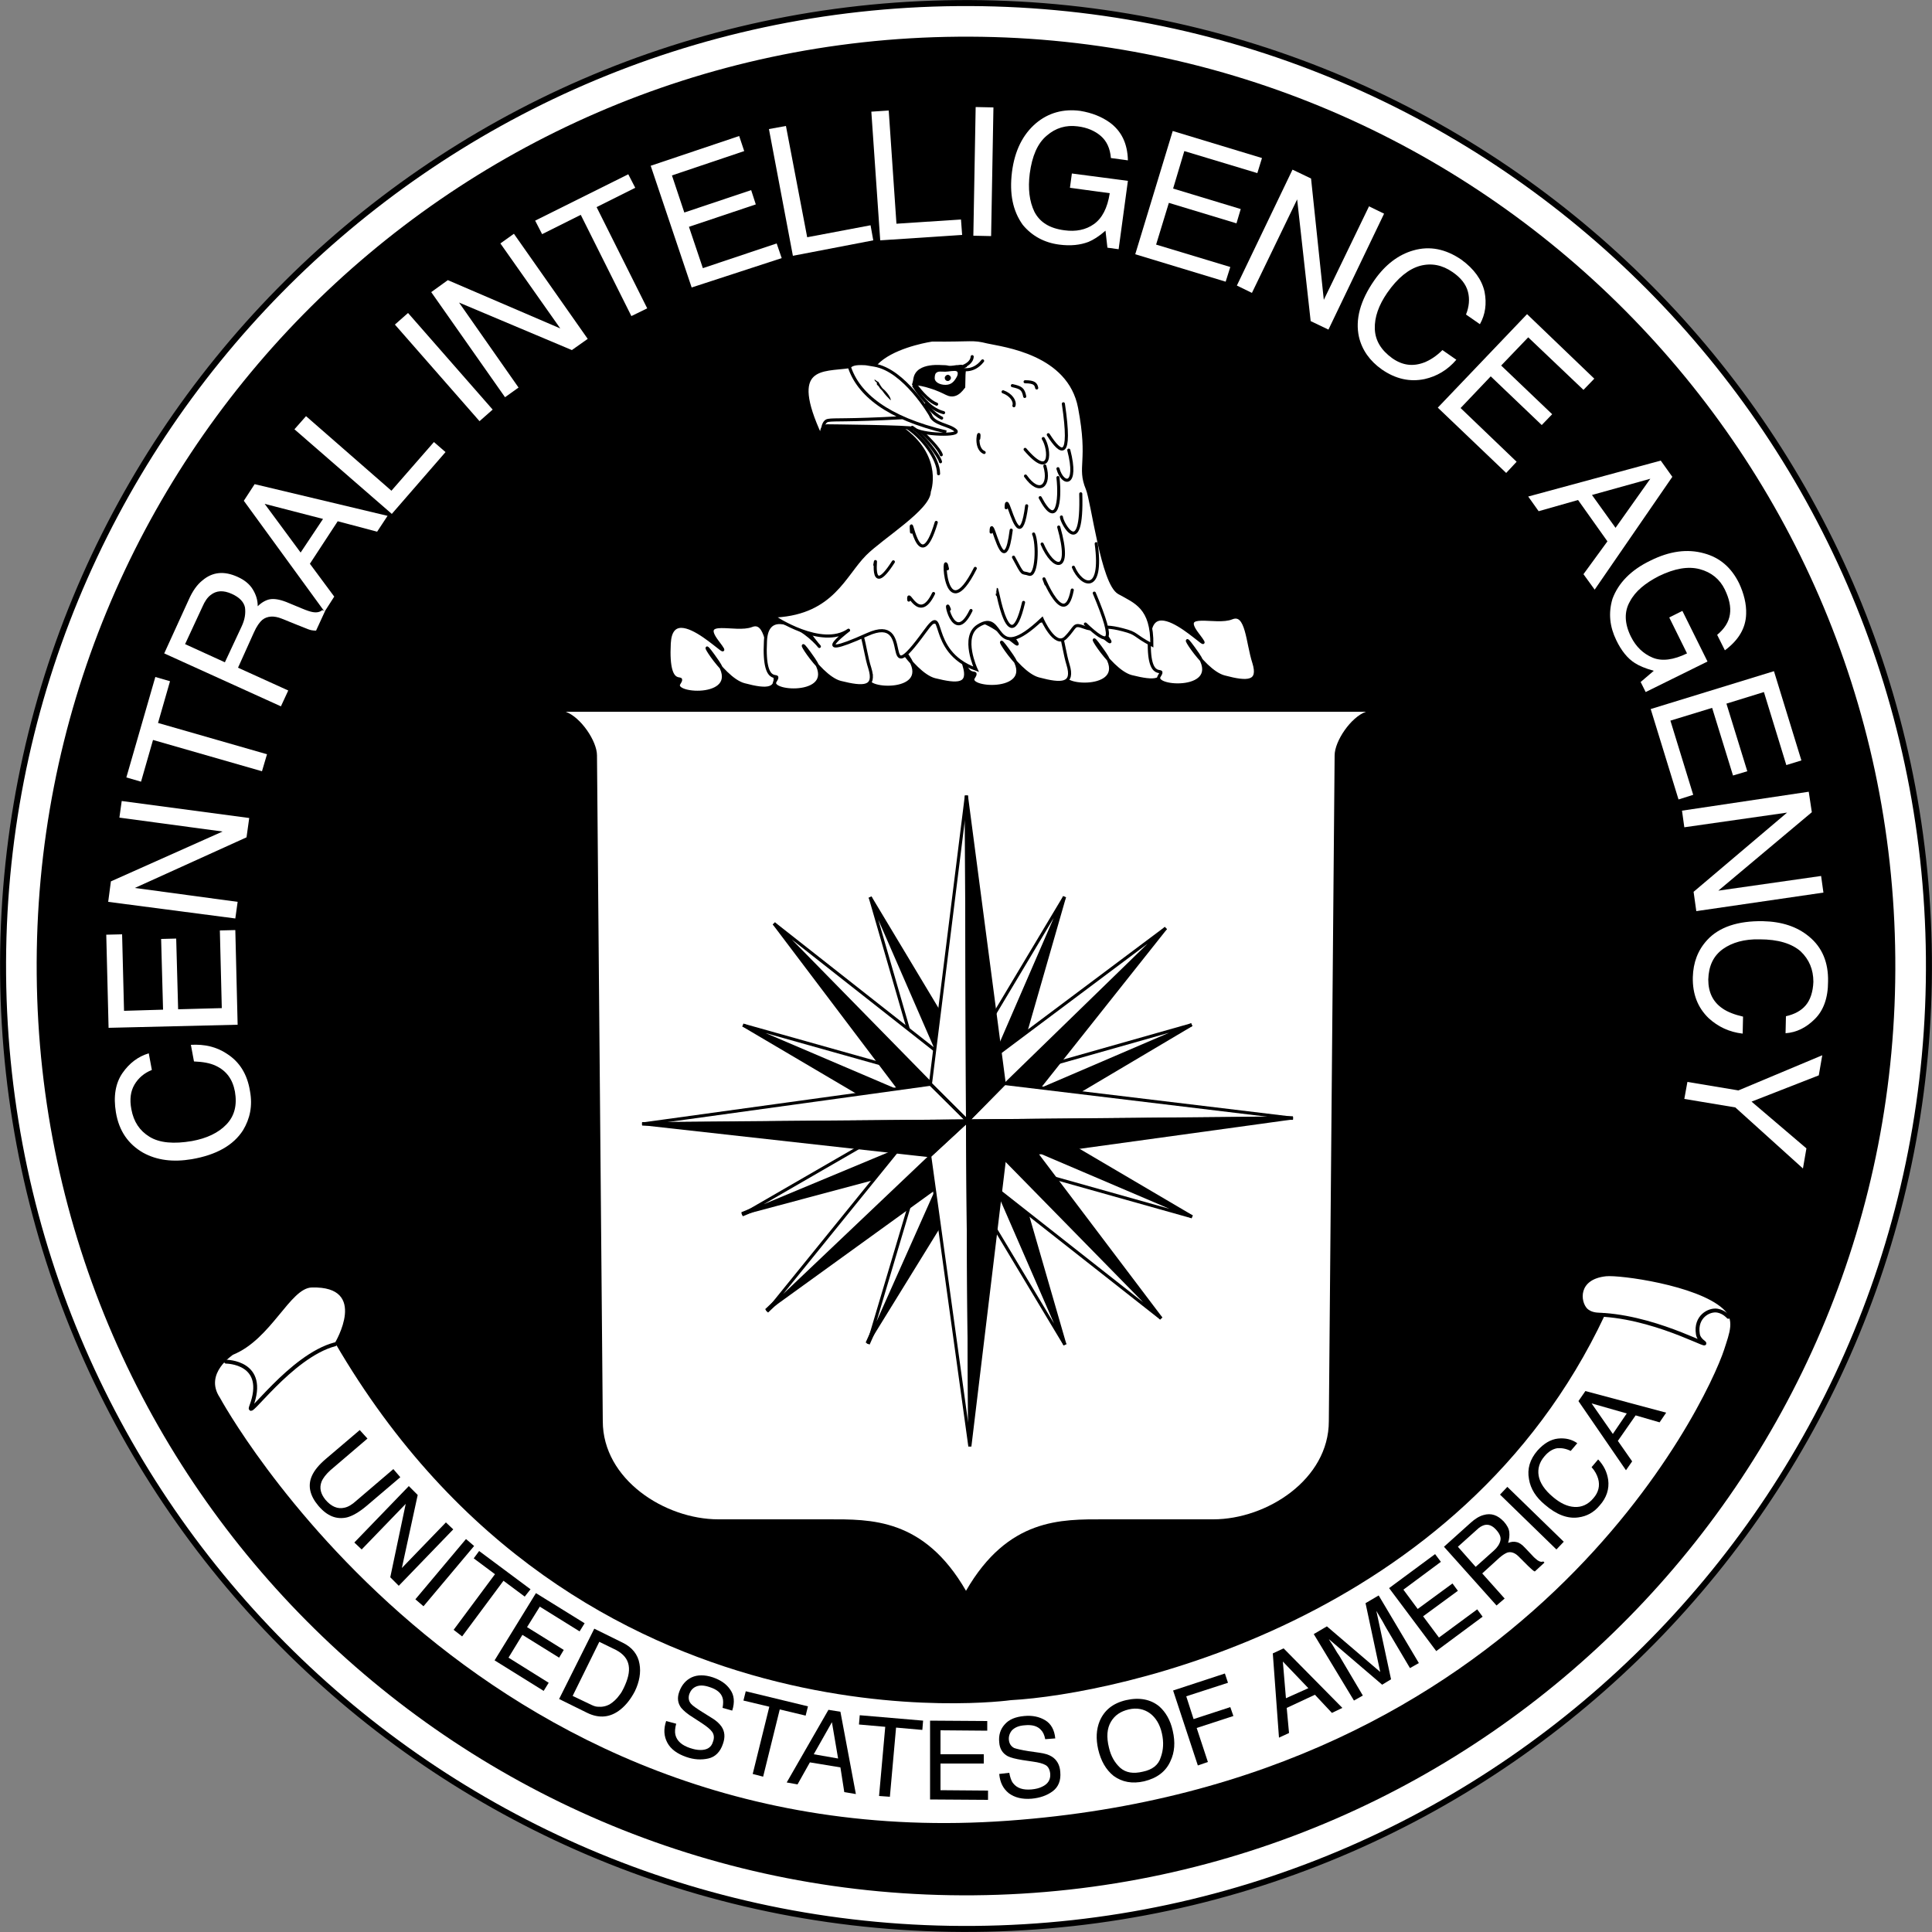 <?xml version="1.0" encoding="UTF-8"?>
<svg xmlns="http://www.w3.org/2000/svg" xmlns:xlink="http://www.w3.org/1999/xlink" version="1.1" id="Layer_1" x="0px" y="0px" width="500px" height="500px" viewBox="0 0 500 500" style="enable-background:new 0 0 500 500;" xml:space="preserve">
<rect x="0" y="0" width="500" height="500" fill="#808080" stroke="none"/>
<style type="text/css">
	.st0{fill:#FFFFFF;}
	.st1{fill:none;stroke:#000000;stroke-width:1.553;stroke-miterlimit:3.981;}
	.st2{fill:#FFFFFF;stroke:#000000;stroke-width:0.8;stroke-miterlimit:3.981;}
	.st3{fill:none;stroke:#000000;stroke-width:0.8;stroke-linecap:round;stroke-miterlimit:3.981;}
	.st4{fill:#FFFFFF;stroke:#000000;stroke-width:0.8;stroke-linecap:round;stroke-miterlimit:3.981;}
	.st5{fill:none;stroke:#000000;stroke-width:0.8;stroke-miterlimit:3.981;}
	.st6{fill:none;stroke:#000000;stroke-linecap:round;stroke-miterlimit:3.981;}
</style>
<path class="st0" d="M252.2,499.2c137.6-1.2,248.2-113.7,247-251.4C498,110.2,385.5-0.4,247.8,0.8C110.2,2-0.4,114.5,0.8,252.2  C2,389.8,114.5,500.4,252.2,499.2L252.2,499.2z"></path>
<path class="st1" d="M252.2,499.2c137.6-1.2,248.2-113.7,247-251.4C498,110.2,385.5-0.4,247.8,0.8C110.2,2-0.4,114.5,0.8,252.2  S114.6,500.4,252.2,499.2z"></path>
<path d="M252.1,490.5c132.8-1.2,239.6-109.8,238.4-242.6C489.4,115,380.8,8.3,247.9,9.5C115.1,10.6,8.3,119.3,9.5,252.1  C10.6,384.9,119.3,491.7,252.1,490.5L252.1,490.5z"></path>
<path class="st0" d="M185.6,166c6.7,8.8-11.7-12.7-12.4,0.5c-0.7,13.2,4.5,7.2,2.5,10.4c-2,3.2,16.9,4.3,10-5.7  c-6.9-10,0.8,4.4,6.9,5.9s9.2,1.5,7.6-3.7c-1.6-5.2-1.7-13.2-5.7-11.6C190.4,163.5,180.8,159.6,185.6,166L185.6,166z"></path>
<path class="st2" d="M185.6,166c6.7,8.8-11.7-12.7-12.4,0.5c-0.7,13.2,4.5,7.2,2.5,10.4c-2,3.2,16.9,4.3,10-5.7s0.8,4.4,6.9,6  c6,1.6,9.2,1.5,7.6-3.7c-1.6-5.2-1.7-13.2-5.7-11.6C190.4,163.5,180.8,159.6,185.6,166L185.6,166z"></path>
<path class="st0" d="M234.9,164.7c6.7,8.8-11.7-12.7-12.4,0.5c-0.7,13.2,4.5,7.2,2.5,10.4c-2,3.2,16.9,4.3,10-5.7  c-6.9-10,0.9,4.4,6.9,5.9c6,1.6,9.2,1.5,7.6-3.7c-1.7-5.2-1.7-13.2-5.7-11.6C239.7,162.3,230.1,158.4,234.9,164.7L234.9,164.7z"></path>
<path class="st2" d="M234.9,164.7c6.7,8.8-11.7-12.7-12.4,0.5c-0.7,13.2,4.5,7.2,2.5,10.4c-2,3.2,16.9,4.3,10-5.7  c-6.9-10,0.8,4.4,6.9,6c6,1.5,9.2,1.5,7.6-3.7c-1.6-5.2-1.7-13.2-5.7-11.6C239.7,162.3,230.1,158.4,234.9,164.7L234.9,164.7z"></path>
<path class="st0" d="M285.8,163.9c6.7,8.8-11.7-12.7-12.4,0.5c-0.7,13.2,4.5,7.2,2.5,10.4c-2,3.2,16.9,4.3,10-5.7  c-6.9-10,0.9,4.4,6.9,6c6,1.5,9.2,1.5,7.6-3.7c-1.6-5.2-1.7-13.2-5.7-11.6C290.6,161.4,281,157.5,285.8,163.9L285.8,163.9z"></path>
<path class="st2" d="M285.8,163.9c6.7,8.8-11.7-12.7-12.4,0.5c-0.7,13.2,4.5,7.2,2.5,10.4c-2,3.2,16.9,4.3,10-5.7  c-6.9-10,0.8,4.4,6.9,6c6,1.5,9.2,1.5,7.6-3.7c-1.7-5.2-1.7-13.2-5.7-11.6C290.6,161.4,281,157.5,285.8,163.9L285.8,163.9z"></path>
<path class="st0" d="M210.5,165.4c3.1,4,1.2,0.9-2.1-1.5c-4-2.9-9.9-5.2-10.3,2c-0.7,13.2,4.5,7.2,2.5,10.4c-2,3.2,16.9,4.3,10-5.7  c-6.9-10,0.9,4.4,6.9,6c6,1.5,9.2,1.5,7.6-3.7c-1.7-5.2-1.7-13.2-5.7-11.6C215.3,162.9,205.6,159,210.5,165.4L210.5,165.4z"></path>
<path class="st2" d="M210.5,165.4c3.1,4,1.2,0.9-2.1-1.5c-4-2.9-10-5.2-10.3,2c-0.7,13.2,4.5,7.2,2.5,10.4c-2,3.2,16.9,4.3,10-5.7  c-6.9-10,0.8,4.4,6.9,6c6,1.5,9.2,1.5,7.6-3.7c-1.7-5.2-1.7-13.2-5.7-11.6C215.3,162.9,205.6,159,210.5,165.4L210.5,165.4z"></path>
<path class="st0" d="M261.8,164.5c6.7,8.8-11.8-12.7-12.4,0.5c-0.7,13.2,4.5,7.2,2.5,10.4c-2,3.2,16.9,4.2,10-5.7  c-6.9-10,0.8,4.4,6.9,5.9c6,1.6,9.2,1.5,7.6-3.7s-1.7-13.2-5.7-11.6C266.6,162.1,256.9,158.1,261.8,164.5z"></path>
<path class="st2" d="M261.8,164.5c6.7,8.8-11.7-12.7-12.4,0.5c-0.7,13.2,4.5,7.2,2.5,10.4c-2,3.2,16.9,4.3,10-5.7  c-6.9-10,0.8,4.4,6.9,6c6,1.6,9.2,1.5,7.6-3.7c-1.6-5.2-1.7-13.2-5.7-11.6C266.6,162.1,256.9,158.1,261.8,164.5L261.8,164.5z"></path>
<path class="st0" d="M309.9,164.1c6.7,8.8-11.7-12.7-12.4,0.5c-0.7,13.2,4.5,7.2,2.5,10.4c-2,3.2,16.9,4.3,10-5.7  c-6.9-10,0.9,4.4,6.9,5.9c6,1.6,9.2,1.5,7.6-3.7c-1.6-5.2-1.7-13.2-5.7-11.6C314.7,161.6,305,157.7,309.9,164.1L309.9,164.1z"></path>
<path class="st2" d="M309.9,164.1c6.7,8.8-11.7-12.7-12.4,0.5c-0.7,13.2,4.5,7.2,2.5,10.4c-2,3.2,16.9,4.3,10-5.7  c-6.9-10,0.8,4.4,6.9,5.9c6,1.6,9.2,1.5,7.6-3.7c-1.7-5.2-1.7-13.2-5.7-11.6C314.7,161.6,305,157.7,309.9,164.1L309.9,164.1z"></path>
<path class="st0" d="M200.4,159.7c0,0,12.2,8.2,19.2,3.4c1.7-1.2-12.4,8.9,4.9,1.1c12.7-5.7,2.5,16.2,14.8-0.7  c5.9-8.2,0.2,5,13.3,9.7c0,0-3.9-8.4,0.5-11.2c7.3-4.7,3.2,10.9,16.6-1.8c0,0,3.3,7.6,6,4.8c2.8-2.8,1.8-3.8,5-2.6  c3.2,1.2,3.1-1.2,9.8,0.6c3.9,1.1,2.6,1.3,7.5,3.9c0.1-9.7-4.2-11.1-8.5-13.5c-4.3-2.4-6.8-23.5-8.2-26.9c-2.5-5.8,0.8-6.8-2-21  c-2.7-14.2-19.8-16.1-23.8-17c-4-1-3.8-0.4-14.4-0.5c0,0-31.7,4.6-7,23.4c9.5,7.3,6.3,15.8,6.3,15.8c0,4.4-12.2,11.8-16.6,16.2  c-5.4,5.4-8.4,15.1-23,16L200.4,159.7L200.4,159.7z"></path>
<path class="st2" d="M200.4,159.7c0,0,12.2,8.2,19.2,3.4c1.7-1.2-12.4,8.9,4.9,1.1c12.7-5.7,2.5,16.2,14.8-0.7  c5.9-8.2,0.2,5,13.3,9.7c0,0-3.9-8.4,0.5-11.2c7.3-4.7,3.2,10.9,16.6-1.8c0,0,3.3,7.6,6.1,4.8c2.8-2.8,1.8-3.8,5-2.6  c3.2,1.2,3.1-1.2,9.8,0.6c3.9,1,2.6,1.3,7.5,3.9c0.1-9.7-4.2-11.1-8.5-13.5c-4.3-2.4-6.8-23.5-8.2-26.9c-2.4-5.8,0.7-6.8-2-21  c-2.7-14.2-19.8-16.1-23.8-17c-4-1-3.8-0.4-14.4-0.5c0,0-31.7,4.6-7,23.4c9.5,7.3,6.3,15.8,6.3,15.8c0,4.4-12.2,11.8-16.6,16.2  c-5.4,5.4-8.4,15.1-23,16L200.4,159.7L200.4,159.7z"></path>
<path class="st3" d="M239.7,104.6c0,0,1.6,2.4,4,3.6"></path>
<path class="st3" d="M236.9,99.5c1.8,2.5,3.9,4.5,5.5,5.1"></path>
<path class="st3" d="M236.5,99.9c2.5,3.8,4.7,6.1,7.7,6.9"></path>
<path class="st4" d="M262.3,144.2c2.7,5.1,2,3.7,4,4.4c2.1,0.7,2.3-8,1.2-10.4"></path>
<path class="st4" d="M259.6,101.4c2,0.7,3.2,2.4,2.8,3.6"></path>
<path class="st4" d="M262,99.8c2.2,0.5,2.8,0.8,3.2,2.8"></path>
<path class="st4" d="M265.3,98.8c2.4,0,2.8,0.6,3,1.6"></path>
<path class="st4" d="M253.3,113.5c0.4-3.4-1.4,2.4,1.4,3.6"></path>
<path class="st3" d="M234.7,110.6c3.8,2.4,8.2,8,8.2,12"></path>
<path class="st3" d="M238.2,111.4c1.8,1.7,4.9,4.7,5.4,6.3"></path>
<path class="st4" d="M265.3,116.3c6.9,8.1,6.5,0,4.7-2.8"></path>
<path class="st4" d="M271.3,112.5c3.3,5.2,6.1,6.8,3.9-8"></path>
<path class="st4" d="M273.8,121.3c1.2,4.4,5.3,4.8,2.8-4.8"></path>
<path class="st4" d="M265.4,123.2c3.6,5.1,6.5,2.5,5-2.6"></path>
<path class="st4" d="M269.2,128.8c4.3,8.2,5.3,0.9,4.6-5.2"></path>
<path class="st4" d="M256.5,137.7c0-4.8,2.1,7.3,3.9,4.7c0.5-0.6,0.9-2.2,1.3-5.2"></path>
<path class="st4" d="M235.9,137.7c-0.5-7.2,1.7,13.2,6.4-2.5"></path>
<path class="st4" d="M226.4,146.2c0.8-4.4-1.9,9.7,4.8-0.8"></path>
<path class="st4" d="M245.2,147.2c-1.3-6.8-1.1,16.4,7.2-0.1"></path>
<path class="st4" d="M235.2,155.3c-0.4-3.6,2.5,6.4,6.4-1.7"></path>
<path class="st4" d="M269.7,140.8c2.9,6.8,7.8,7.9,4.3-4.4"></path>
<path class="st4" d="M274.7,133.8c0,1.4,5.5,11.5,5-6"></path>
<path class="st4" d="M258.1,153.9c-0.9-7.6,2.6,20,6.8,2"></path>
<path class="st4" d="M277.8,146.8c2,4.8,7.7,7.2,5.9-6.1"></path>
<path class="st4" d="M270.7,151.2c-2.5-6.8,4.5,13.6,6.8,1.5"></path>
<path class="st4" d="M245.7,157.7c-1.6-4.4,0.9,10,5.6,0.3"></path>
<path d="M236.4,97.9c-0.1,0.8-0.4,1.7-0.4,1.7s3.7,0,8.8,2.6c3.3,1.7,5.1-2.5,5-1.8c0.1-2.6-0.1-4.5,0.6-6c0,0-2.3,0.1-2.9,0.1  c-2.5,0.4-1.7,0-3.3,0C244.2,94.6,237.2,93.5,236.4,97.9L236.4,97.9z"></path>
<path class="st0" d="M244.7,99.6c1.5,0,2.2-0.9,2.7-1.7c0.4-0.6,0.7-1.5,0.2-1.8c-0.5-0.3-2.2,0.1-3,0.1c-0.9,0-1.8-0.2-2.3,0.3  c-0.4,0.3-0.4,1.1-0.4,1.5C242,98.9,243.2,99.6,244.7,99.6z M236.5,110.9c1.7,1.7,12.5,2,10.9,0.5c-1.6-1.5-5.7-1.6-6.5-4  c0,0-6.7-11.6-14.6-12.9c-7.8-1.3-0.9-0.2-1.3-0.3c-3.5-0.2-4.3,0-5.2,0.7c-6.9,1-16.1-0.7-7.4,18c0.8,1.7-0.8-2.5,1.6-2.7  C214,110.2,236.1,110.4,236.5,110.9L236.5,110.9z"></path>
<path class="st2" d="M236.5,110.9c1.7,1.7,12.5,2,10.8,0.5c-1.6-1.5-5.7-1.6-6.5-4c0,0-6.7-11.6-14.5-12.9c-7.9-1.3-0.9-0.2-1.3-0.3  c-3.5-0.3-4.3,0-5.2,0.7c-6.9,1-16.1-0.7-7.4,18c0.8,1.7-0.8-2.5,1.6-2.7C214,110.2,236.1,110.4,236.5,110.9L236.5,110.9z"></path>
<path class="st5" d="M244.9,111.8c-15.3-3.6-22.8-9.8-25.1-16.9 M212.8,113.2c0,0-0.3-4.1,1.5-4.4c1.8-0.3,4.4,0.1,19.3-0.7"></path>
<path d="M245.3,98.6c0.4,0,0.8-0.4,0.8-0.8c0-0.4-0.4-0.8-0.8-0.8c0,0,0,0,0,0c-0.4,0-0.8,0.4-0.8,0.8  C244.5,98.2,244.8,98.6,245.3,98.6z"></path>
<path class="st0" d="M56.9,361.7c0,0,64.7,119.6,204,109.5c134.6-9.7,180.8-108.2,185.3-121.9c1.4-4.4,2.9-7.8-0.3-10.6  c-6.7-6.1-26.8-8.8-30.3-8.4c-7.3,0.8-6.6,6.6-4.8,8.4c2,1.8,5,0.4,4.5,1.7C378,419.9,288.9,438.5,261.6,440  c0,0-111.9,15.8-174.9-92.5c0,0,8.8-14.7-6-14.3c-5.6,0.1-10.5,13.4-20.4,17.4C60.4,350.6,52.7,355.4,56.9,361.7L56.9,361.7z"></path>
<path class="st6" d="M58.5,352.4c0,0,10.9,0,6.5,11.6c-1.5,4.1,10.2-13.1,21.7-16.1 M447.3,340.8c0,0-1.1-1.3-2.8-1.6  c-2.2-0.4-5.8,1.6-5.1,6c0.1,0.9,0.7,1.5,1,1.8c4.1,3.2-10.1-5.6-25.2-6.7"></path>
<path class="st0" d="M280.9,161.5c5.9,5.6,8.1,5.8,2.3-8L280.9,161.5z"></path>
<path class="st4" d="M280.9,161.5c5.9,5.6,8.1,5.8,2.3-8"></path>
<path class="st4" d="M248.9,95.5c-0.2,0,2.9,1.1,5.4-2.1 M248.7,94.8c-3.3,0.8,2.7,0.5,2.9-2.5"></path>
<path class="st3" d="M236.1,110.6c3,2.2,6.9,7.3,7.3,8.9 M260.4,131.4c0-4.1,1.6,4.2,3.2,5c0.7,0.4,1.5-0.8,2.1-5.5"></path>
<path class="st0" d="M146.4,184.2c3.9,1.4,8.1,7.6,8.1,11.3l1.5,172.3c0,15.1,16.1,25.4,29.9,25.4h28.4c11,0,24.8-0.4,35.7,18.5  c10.9-18.9,24.7-18.5,35.7-18.5H314c13.8,0,29.9-10.3,29.9-25.4l1.5-172.3c0-3.7,4.2-9.9,8.1-11.3H146.4z"></path>
<path d="M308.4,265.2l-58,24.9l10,3.5L308.4,265.2L308.4,265.2z"></path>
<path class="st5" d="M308.4,265.2l-58,24.9l10.1,3.5L308.4,265.2z"></path>
<path d="M225.2,232.2l25.2,57.9l3.5-10.1L225.2,232.2L225.2,232.2z"></path>
<path class="st5" d="M225.2,232.2l25.2,57.9l3.5-10.1L225.2,232.2L225.2,232.2z"></path>
<path d="M275.6,348l-25.2-57.9l9.7,4.3L275.6,348L275.6,348z"></path>
<path class="st5" d="M275.6,348l-25.2-57.9l9.7,4.3L275.6,348z"></path>
<path d="M192,314.1l58.4-24l-4.5,9.6L192,314.1z"></path>
<path class="st5" d="M192,314.1l58.4-24l-4.5,9.6L192,314.1L192,314.1z"></path>
<path d="M275.5,232.1l-25.1,57.9l9.7-4.4L275.5,232.1L275.5,232.1z"></path>
<path class="st5" d="M275.5,232.1l-25.1,57.9l9.7-4.3L275.5,232.1L275.5,232.1z"></path>
<path d="M308.5,314.9l-58.1-24.8l10-3.5L308.5,314.9z"></path>
<path class="st5" d="M308.5,314.9l-58.1-24.8l10-3.5C260.4,286.6,308.5,314.9,308.5,314.9z"></path>
<path d="M224.4,347.6l26-57.5l3.3,10.1L224.4,347.6L224.4,347.6z"></path>
<path class="st5" d="M224.4,347.6l26-57.6l3.3,10.1L224.4,347.6L224.4,347.6z"></path>
<path d="M192.3,265.3l58.1,24.8l-10.1,3.5L192.3,265.3L192.3,265.3z"></path>
<path class="st5" d="M192.3,265.3l58.1,24.8l-10.1,3.5L192.3,265.3z"></path>
<path class="st0" d="M192.1,314.4l58.3-24.3l-10-3.6L192.1,314.4L192.1,314.4z"></path>
<path class="st5" d="M192.1,314.4l58.3-24.3l-10-3.6C240.4,286.5,192.1,314.4,192.1,314.4z"></path>
<path class="st0" d="M275.6,348l-25.2-57.9l-3.5,10L275.6,348z"></path>
<path class="st5" d="M275.6,348l-25.2-57.9l-3.5,10.1L275.6,348L275.6,348z"></path>
<path class="st0" d="M225.2,232.2l25.2,57.9l-9.7-4.4L225.2,232.2L225.2,232.2z"></path>
<path class="st5" d="M225.2,232.2l25.2,57.9l-9.7-4.3L225.2,232.2L225.2,232.2z"></path>
<path class="st0" d="M308.4,265.2l-58,24.9l4.4-9.7L308.4,265.2L308.4,265.2z"></path>
<path class="st5" d="M308.4,265.2l-58,24.9l4.4-9.7L308.4,265.2L308.4,265.2z"></path>
<path class="st0" d="M192.3,265.3l58.1,24.8l-4.4-9.7L192.3,265.3z"></path>
<path class="st5" d="M192.3,265.3l58.1,24.8l-4.4-9.7L192.3,265.3z"></path>
<path class="st0" d="M224.7,347.8l25.7-57.7l-9.8,4.2L224.7,347.8z"></path>
<path class="st5" d="M224.7,347.8l25.7-57.7l-9.8,4.3L224.7,347.8L224.7,347.8z"></path>
<path class="st0" d="M308.5,314.9l-58.1-24.8l4.4,9.7L308.5,314.9L308.5,314.9z"></path>
<path class="st5" d="M308.5,314.9l-58.1-24.8l4.4,9.7C254.8,299.8,308.5,314.9,308.5,314.9z"></path>
<path class="st0" d="M275.5,232.1l-25.1,57.9l-3.5-10.1L275.5,232.1z"></path>
<path class="st5" d="M275.5,232.1l-25.1,57.9l-3.5-10.1L275.5,232.1L275.5,232.1z"></path>
<path d="M301.7,240.2l-51.3,49.9l12-0.4L301.7,240.2L301.7,240.2z"></path>
<path class="st5" d="M301.7,240.2l-51.3,49.9l12-0.4L301.7,240.2z"></path>
<path d="M300.5,341.2l-50.1-51.1l12,0.6L300.5,341.2L300.5,341.2z"></path>
<path class="st5" d="M300.5,341.2l-50.1-51.1l12,0.7L300.5,341.2L300.5,341.2z"></path>
<path d="M198.3,339.1l52.1-49l-0.9,12L198.3,339.1z"></path>
<path class="st5" d="M198.3,339.1l52.1-49l-0.9,12L198.3,339.1z"></path>
<path d="M200.3,239l50.1,51.1l-12.1-0.7L200.3,239z"></path>
<path class="st5" d="M200.3,239l50.1,51.1l-12-0.7L200.3,239z"></path>
<path class="st0" d="M200.3,239l50.1,51.1L250,278L200.3,239L200.3,239z"></path>
<path class="st5" d="M200.3,239l50.1,51.1l-0.4-12L200.3,239L200.3,239z"></path>
<path class="st0" d="M198.5,339.4l51.9-49.3l-12.1,0.2L198.5,339.4L198.5,339.4z"></path>
<path class="st5" d="M198.5,339.4l51.9-49.3l-12.1,0.2L198.5,339.4L198.5,339.4z"></path>
<path class="st0" d="M300.5,341.2l-50.1-51.1l0.4,12L300.5,341.2L300.5,341.2z"></path>
<path class="st5" d="M300.5,341.2l-50.1-51.1l0.4,12L300.5,341.2L300.5,341.2z"></path>
<path class="st0" d="M301.7,240.2l-51.3,49.9l0.7-12L301.7,240.2z"></path>
<path class="st5" d="M301.7,240.2l-51.3,49.9l0.7-12L301.7,240.2L301.7,240.2z"></path>
<path class="st0" d="M166.2,290.8l84.2-0.8l-9.6-9.5L166.2,290.8L166.2,290.8z M251,374.3l-0.6-84.2l-9.8,9L251,374.3z"></path>
<path class="st5" d="M251,374.3l-0.6-84.2l-9.8,9L251,374.3L251,374.3z"></path>
<path class="st0" d="M250.1,205.9l0.4,84.2l-9.6-9.6L250.1,205.9z"></path>
<path class="st5" d="M250.1,205.9l0.3,84.2l-9.6-9.6L250.1,205.9z"></path>
<path class="st0" d="M334.6,289.4l-84.2,0.7l9.5-9.7L334.6,289.4L334.6,289.4z"></path>
<path class="st5" d="M334.6,289.4l-84.2,0.7l9.5-9.7L334.6,289.4L334.6,289.4z"></path>
<path d="M250.1,205.9l0.4,84.2l9.5-9.6L250.1,205.9L250.1,205.9z"></path>
<path class="st5" d="M250.1,205.9l0.3,84.2l9.5-9.6L250.1,205.9z"></path>
<path d="M251,374.3l-0.6-84.2l9.6,9.5L251,374.3L251,374.3z"></path>
<path class="st5" d="M251,374.3l-0.6-84.2l9.6,9.5L251,374.3L251,374.3z"></path>
<path d="M166.2,290.8l84.2-0.7l-9.8,9L166.2,290.8L166.2,290.8z"></path>
<path class="st5" d="M166.2,290.8l84.2-0.7l-9.7,9L166.2,290.8L166.2,290.8z"></path>
<path class="st5" d="M166.2,290.9l84.2-0.8l-9.6-9.5L166.2,290.9L166.2,290.9z"></path>
<path d="M334.6,289.3l-84.2,0.8l9.5,9.5L334.6,289.3z"></path>
<path class="st5" d="M334.6,289.3l-84.2,0.8l9.5,9.5L334.6,289.3L334.6,289.3z"></path>
<path d="M226.9,99c0.1,0.1,0,0.2,0,0.4c0.1,0.3,0.4,0.4,0.6,0.7c0.2,0.5,0.6,0.7,0.9,1.1c0.6,0.9,1.4,1.7,2.1,2.4  c0.2-0.7-1.4-2.6-2-3c-0.4-0.4-0.8-1.1-1.2-1.8c-0.3,0-0.7-0.5-1-0.6C226.3,98.5,226.6,98.8,226.9,99L226.9,99z"></path>
<g>
	<path class="st0" d="M31.7,277.7c1.8-2.6,4.1-4.3,6.8-5.1l0.8,4.3c-2,0.8-3.5,2.1-4.5,3.8c-1,1.7-1.3,3.8-0.8,6.4   c0.6,3.2,2.1,5.5,4.7,7.1s6.3,1.9,11,1.1c3.8-0.7,6.8-2.1,8.9-4.3c2.1-2.2,2.8-5,2.2-8.5c-0.6-3.2-2.2-5.4-5-6.7   c-1.5-0.7-3.3-1-5.6-1.1l-0.8-4.3c3.5-0.2,6.6,0.5,9.3,2.3c3.3,2.1,5.3,5.3,6,9.7c0.7,3.8,0,7.1-1.8,10.1   c-2.5,3.9-6.9,6.4-13.3,7.5c-4.8,0.8-9,0.3-12.6-1.7c-3.8-2.2-6.2-5.6-7-10.4C29.3,283.7,29.9,280.3,31.7,277.7z"></path>
	<path class="st0" d="M28.1,266l-0.6-24.1l4.1-0.1l0.5,19.8l10.1-0.3L41.7,243l3.9-0.1l0.5,18.3l11.3-0.3l-0.5-20.1l4-0.1l0.6,24.5   L28.1,266z"></path>
	<path class="st0" d="M28,233.4l0.7-5.3l28.9-12.9l-26.7-3.6l0.6-4.3l33,4.4l-0.7,5l-28.9,13.1l26.6,3.6l-0.6,4.3L28,233.4z"></path>
	<path class="st0" d="M40.2,175.2l3.8,1.1l-3.1,10.8l28.2,8.1l-1.3,4.4l-28.2-8.1l-3.1,10.8l-3.8-1.1L40.2,175.2z"></path>
	<path class="st0" d="M42.5,169.1l6.3-13.8c1-2.3,2.2-4,3.6-5.1c2.6-2.2,5.6-2.5,9.1-0.9c1.8,0.8,3.1,1.9,3.9,3.2   c0.8,1.3,1.3,2.7,1.3,4.4c1-1,2.1-1.6,3.1-1.8c1.1-0.2,2.5,0,4.3,0.7l4.1,1.7c1.2,0.5,2.1,0.8,2.7,0.9c1.1,0.2,1.9,0,2.5-0.5   l0.7,0.3l-2.3,5c-0.3,0-0.7,0-1.2-0.1c-0.5-0.1-1.3-0.4-2.5-0.9l-5.2-2.1c-2-0.8-3.7-0.7-5,0.3c-0.7,0.6-1.5,1.7-2.2,3.3l-4.1,9.1   l13,5.9l-1.9,4.1L42.5,169.1z M62.5,162.2c0.9-1.9,1.1-3.5,0.9-5c-0.3-1.4-1.4-2.6-3.4-3.5c-2.2-1-4-0.9-5.5,0.3   c-0.8,0.6-1.5,1.6-2.1,3l-4.5,9.7l10.3,4.7L62.5,162.2z"></path>
	<path class="st0" d="M63.1,129.6l2.8-4.3l34.4,8.2l-2.7,4.1l-10.2-2.7l-7.2,11l6.3,8.5l-2.5,3.9L63.1,129.6z M83.6,134.3l-15.1-3.9   l9.3,12.6L83.6,134.3z"></path>
	<path class="st0" d="M76.2,111.1l3-3.4l22.1,19.3l11-12.6l3,2.6l-13.9,16L76.2,111.1z"></path>
	<path class="st0" d="M102.2,84l3.4-3l21.9,25l-3.4,3L102.2,84z"></path>
	<path class="st0" d="M111.6,75.6l4.3-3.1L145,85l-15.5-22l3.5-2.5l19.1,27.2l-4.1,2.9l-29.2-12.3l15.4,22l-3.5,2.5L111.6,75.6z"></path>
	<path class="st0" d="M162.6,45.1l1.8,3.5l-10,5l13.1,26.2l-4.1,2l-13.1-26.2l-10,5l-1.8-3.5L162.6,45.1z"></path>
	<path class="st0" d="M168.4,42.9l22.9-7.7l1.3,3.9l-18.7,6.3l3.2,9.6l17.3-5.8l1.2,3.7l-17.3,5.8l3.6,10.7l19.1-6.4l1.3,3.8   L179,74.4L168.4,42.9z"></path>
	<path class="st0" d="M199,33.4l4.4-0.8l5.5,28.8l16.4-3.1l0.7,3.9l-20.8,4L199,33.4z"></path>
	<path class="st0" d="M225.5,28.9l4.5-0.3l2,29.3l16.7-1.1l0.3,4l-21.2,1.4L225.5,28.9z"></path>
	<path class="st0" d="M252.5,27.7l4.6,0.1l-0.6,33.3l-4.6-0.1L252.5,27.7z"></path>
	<path class="st0" d="M287.2,31.7c3,2.2,4.6,5.4,4.7,9.8l-4.4-0.6c-0.2-2.5-1.1-4.4-2.6-5.7s-3.5-2.2-6-2.5c-3-0.4-5.7,0.4-8,2.4   c-2.4,2-3.8,5.3-4.4,9.8c-0.5,3.9-0.1,7.2,1.2,9.9c1.4,2.7,3.9,4.3,7.8,4.8c2.9,0.4,5.5-0.1,7.6-1.6c2.1-1.5,3.5-4.1,4.1-8   l-10.3-1.4l0.5-3.7l14.5,1.9l-2.4,17.7l-2.9-0.4l-0.5-4.4c-1.7,1.5-3.2,2.4-4.4,2.9c-2.1,0.8-4.6,1.1-7.6,0.7   c-3.8-0.5-7-2.2-9.4-5.1c-2.6-3.6-3.5-8.1-2.8-13.7c0.7-5.5,2.8-9.7,6.2-12.6c3.2-2.7,7.1-3.8,11.5-3.2   C282.6,29.2,285.1,30.2,287.2,31.7z"></path>
	<path class="st0" d="M303.5,33.9l23.1,7l-1.2,3.9l-18.9-5.7l-2.9,9.7l17.5,5.3l-1.1,3.7l-17.5-5.3l-3.3,10.8l19.2,5.8l-1.2,3.8   l-23.4-7.1L303.5,33.9z"></path>
	<path class="st0" d="M334.5,43.9l4.8,2.3l3.3,31.4l11.7-24.2l3.9,1.9l-14.4,30l-4.6-2.2l-3.5-31.5l-11.7,24.2l-3.9-1.9L334.5,43.9z   "></path>
	<path class="st0" d="M384.2,75.5c0.6,3.1,0.2,5.9-1.2,8.4l-3.6-2.5c0.8-2,1-4,0.5-5.9c-0.5-1.9-1.8-3.6-4-5.1   c-2.6-1.8-5.4-2.4-8.4-1.6c-2.9,0.8-5.8,3.1-8.5,7c-2.2,3.2-3.3,6.3-3.2,9.3c0.1,3,1.6,5.5,4.5,7.6c2.7,1.9,5.4,2.2,8.3,1.1   c1.5-0.6,3.1-1.6,4.7-3.2l3.6,2.5c-2.3,2.7-5.1,4.3-8.2,5c-3.8,0.8-7.5,0-11.1-2.5c-3.1-2.2-5.1-5-5.9-8.4c-1-4.5,0.3-9.4,4-14.7   c2.8-4,6.2-6.6,10.1-7.7c4.2-1.2,8.3-0.4,12.4,2.4C381.5,69.6,383.5,72.4,384.2,75.5z"></path>
	<path class="st0" d="M395.2,81.3L412.6,98l-2.8,2.9l-14.3-13.6l-7,7.3l13.2,12.6l-2.7,2.8l-13.2-12.6l-7.8,8.2l14.5,13.9l-2.7,2.9   l-17.7-16.9L395.2,81.3z"></path>
	<path class="st0" d="M429.8,119.2l3,4.2l-20.1,29.2l-2.9-4l6.2-8.5l-7.6-10.7l-10.2,2.9l-2.7-3.8L429.8,119.2z M418.1,136.6l9-12.7   l-15.1,4.2L418.1,136.6z"></path>
	<path class="st0" d="M451.9,158.9c-0.1,3.7-2,6.8-5.5,9.4l-2-4c1.9-1.6,3-3.3,3.3-5.3c0.3-2-0.2-4.1-1.3-6.4   c-1.3-2.7-3.5-4.5-6.5-5.3c-3-0.8-6.5-0.2-10.6,1.8c-3.5,1.8-6.1,3.9-7.5,6.6c-1.5,2.6-1.4,5.7,0.3,9.1c1.3,2.6,3.2,4.4,5.6,5.4   c2.4,1,5.4,0.6,8.9-1.1l-4.6-9.3l3.4-1.7l6.5,13.1l-16,7.9l-1.3-2.6l3.4-2.9c-2.2-0.6-3.8-1.3-4.9-2c-1.9-1.2-3.5-3.2-4.8-5.9   c-1.7-3.5-2.1-7-1-10.7c1.5-4.1,4.8-7.5,9.8-9.9c5-2.5,9.6-3.1,13.9-1.9c4.1,1.1,7.1,3.7,9.1,7.8   C451.3,153.6,452,156.3,451.9,158.9z"></path>
	<path class="st0" d="M459.1,173.7l7.1,23.1l-3.9,1.2l-5.8-18.9l-9.7,3l5.4,17.5l-3.7,1.1l-5.4-17.5l-10.8,3.3l5.9,19.2l-3.8,1.2   l-7.2-23.4L459.1,173.7z"></path>
	<path class="st0" d="M468.1,204.9l0.8,5.3l-24.2,20.3l26.6-3.8l0.6,4.3l-32.9,4.8l-0.7-5l24.2-20.5l-26.6,3.8l-0.6-4.3L468.1,204.9   z"></path>
	<path class="st0" d="M469.7,263.7c-2.3,2.3-4.8,3.5-7.6,3.7l0.1-4.4c2.2-0.5,3.9-1.4,5.1-2.8s1.9-3.5,2-6.1c0-3.2-1.1-5.8-3.3-7.9   c-2.3-2-5.8-3.1-10.6-3.1c-3.9-0.1-7.1,0.8-9.5,2.5c-2.5,1.8-3.7,4.4-3.8,7.9c0,3.3,1.2,5.8,3.7,7.5c1.3,0.9,3.1,1.6,5.3,2.1   l-0.1,4.4c-3.5-0.4-6.4-1.8-8.8-4c-2.8-2.7-4.2-6.2-4.1-10.6c0.1-3.8,1.3-7,3.7-9.6c3.1-3.4,8-5,14.4-4.9c4.9,0.1,8.9,1.4,12,4   c3.4,2.8,5,6.7,4.9,11.6C473.1,258.3,471.9,261.5,469.7,263.7z"></path>
	<path class="st0" d="M471.6,273.1l-0.9,5.2l-17.4,6.8l14.2,12.1l-0.9,5.2l-17.5-15.8l-13.2-2.2l0.8-4.4l13.2,2.2L471.6,273.1z"></path>
</g>
<g>
	<path d="M95.1,372.3l-9.6,8.2c-1.1,1-1.9,2-2.3,3c-0.6,1.6-0.2,3.1,1,4.6c1.5,1.8,3.2,2.5,4.9,2.1c1-0.2,2-0.8,3.1-1.8l9.6-8.2   l1.8,2.1l-8.7,7.4c-1.9,1.6-3.6,2.6-5.1,3c-2.7,0.6-5.1-0.3-7.4-3c-2.2-2.6-2.8-5.2-1.7-7.7c0.6-1.4,1.8-2.9,3.7-4.5l8.7-7.4   L95.1,372.3z"></path>
	<path d="M105.8,384.6l2.3,2.3l-4.1,18.9l11.4-11.8l1.9,1.8l-14.1,14.6l-2.2-2.2l4-19l-11.4,11.8l-1.9-1.8L105.8,384.6z"></path>
	<path d="M120.6,398.3l2.1,1.8l-13.1,15.6l-2.1-1.8L120.6,398.3z"></path>
	<path d="M137.3,411.3l-1.5,1.9l-5.5-4.1l-10.7,14.4l-2.2-1.7l10.7-14.4l-5.5-4.1l1.4-1.9L137.3,411.3z"></path>
	<path d="M138.7,412.3l12.6,7.8l-1.3,2.1l-10.3-6.4l-3.3,5.3l9.5,5.9l-1.2,2l-9.5-5.9l-3.6,5.9l10.4,6.5l-1.3,2.1l-12.7-7.9   L138.7,412.3z"></path>
	<path d="M153.8,421.5l7.3,3.6c2.5,1.2,4,3.1,4.4,5.5c0.4,2.2,0,4.6-1.2,7.1c-1,1.9-2.2,3.5-3.7,4.7c-2.6,2.1-5.5,2.4-8.6,0.9   l-7.3-3.6L153.8,421.5z M152.6,441c0.8,0.4,1.5,0.7,2.1,0.7c1.1,0.1,2.2-0.1,3.2-0.7c0.8-0.5,1.7-1.3,2.4-2.3   c0.5-0.6,0.8-1.2,1.1-1.8c1.1-2.3,1.6-4.2,1.3-5.9c-0.3-1.7-1.4-3-3.3-4l-4.3-2.1l-6.9,14L152.6,441z"></path>
	<path d="M175,446.1c-0.3,1.1-0.4,2.1-0.2,2.9c0.4,1.6,1.7,2.7,3.8,3.4c0.9,0.3,1.8,0.5,2.7,0.5c1.7,0,2.8-0.7,3.2-2.1   c0.4-1,0.3-1.9-0.2-2.6c-0.5-0.7-1.4-1.4-2.6-2.2l-2.3-1.5c-1.5-0.9-2.5-1.8-3.1-2.5c-0.9-1.2-1.1-2.6-0.5-4.2   c0.6-1.7,1.7-3,3.2-3.7s3.4-0.7,5.5,0c2,0.7,3.5,1.7,4.5,3.2c1,1.4,1.2,3.2,0.5,5.4L187,442c0.2-1.1,0.2-2,0-2.6   c-0.4-1.3-1.5-2.2-3.4-2.8c-1.5-0.5-2.6-0.5-3.5-0.1c-0.9,0.4-1.4,1.1-1.7,1.9c-0.3,0.9-0.2,1.8,0.4,2.5c0.4,0.5,1.4,1.2,3,2.2   l2.4,1.5c1.2,0.7,2,1.5,2.5,2.2c0.9,1.3,1,2.8,0.4,4.5c-0.7,2.1-2,3.4-3.8,3.8c-1.8,0.4-3.7,0.3-5.7-0.4c-2.3-0.8-4-2-4.9-3.7   c-0.9-1.7-1-3.5-0.3-5.6L175,446.1z"></path>
	<path d="M209.1,441.6l-0.6,2.4l-6.7-1.6l-4.3,17.4l-2.7-0.7l4.3-17.4l-6.7-1.6l0.6-2.4L209.1,441.6z"></path>
	<path d="M214.4,442.5l3.1,0.5l4,21.3l-3-0.5l-1-6.4l-7.9-1.3l-3.2,5.7l-2.8-0.5L214.4,442.5z M216.9,455.1l-1.6-9.4l-4.7,8.3   L216.9,455.1z"></path>
	<path d="M238.9,445.3l-0.2,2.4l-6.8-0.6l-1.6,17.9l-2.8-0.2l1.6-17.9l-6.8-0.6l0.2-2.4L238.9,445.3z"></path>
	<path d="M240.7,445.3l14.8,0.1l0,2.5l-12.1-0.1l0,6.2l11.2,0l0,2.4l-11.2,0l0,6.9l12.3,0.1l0,2.4l-15-0.1L240.7,445.3z"></path>
	<path d="M261.2,458.8c0.2,1.1,0.5,2.1,1,2.7c1,1.3,2.6,1.8,4.8,1.6c1-0.1,1.9-0.3,2.7-0.7c1.5-0.7,2.2-1.8,2.1-3.3   c-0.1-1.1-0.5-1.9-1.2-2.3c-0.7-0.4-1.8-0.7-3.3-0.9l-2.7-0.4c-1.8-0.3-3-0.6-3.8-1c-1.3-0.7-2.1-1.9-2.2-3.6   c-0.2-1.8,0.3-3.4,1.4-4.6c1.1-1.3,2.8-2,5.1-2.2c2.1-0.2,3.9,0.2,5.4,1.1c1.5,0.9,2.4,2.5,2.6,4.7l-2.6,0.2   c-0.2-1.1-0.6-1.9-1.1-2.4c-0.9-1-2.3-1.4-4.2-1.2c-1.6,0.1-2.6,0.6-3.3,1.3c-0.6,0.7-0.9,1.6-0.8,2.5c0.1,1,0.6,1.7,1.4,2.1   c0.6,0.2,1.8,0.5,3.7,0.8l2.8,0.4c1.4,0.2,2.4,0.5,3.2,1c1.3,0.8,2.1,2.2,2.2,4c0.2,2.2-0.5,3.9-2,5c-1.5,1.1-3.3,1.7-5.4,1.9   c-2.5,0.2-4.4-0.3-5.9-1.4c-1.5-1.2-2.3-2.8-2.5-5L261.2,458.8z"></path>
	<path d="M300,441.6c1.7,1.5,2.9,3.6,3.5,6.3c0.7,3,0.5,5.6-0.6,7.9c-1.2,2.7-3.5,4.4-6.8,5.2c-3.1,0.7-5.7,0.2-7.9-1.4   c-2-1.6-3.3-3.9-4-6.9c-0.6-2.7-0.5-5.1,0.4-7.3c1.2-2.8,3.4-4.6,6.8-5.4C294.9,439.2,297.8,439.8,300,441.6z M300.4,454.8   c0.7-1.9,0.8-4,0.3-6.2c-0.5-2.3-1.6-4.1-3.1-5.2c-1.5-1.1-3.4-1.5-5.5-1c-2.1,0.5-3.6,1.5-4.6,3.2c-1,1.7-1.2,3.9-0.5,6.7   c0.5,2.2,1.5,3.9,2.9,5.2c1.5,1.3,3.4,1.6,5.9,1C298.2,458,299.8,456.8,300.4,454.8z"></path>
	<path d="M303.6,437.5l13.4-4.4l0.8,2.4l-10.8,3.5l1.9,5.9l9.5-3.1l0.8,2.3l-9.5,3.1l2.9,8.8l-2.6,0.9L303.6,437.5z"></path>
	<path d="M329.4,427.9l2.8-1.3l15.2,15.4l-2.7,1.3l-4.4-4.7l-7.3,3.4l0.6,6.5l-2.6,1.2L329.4,427.9z M338.6,436.9L332,430l0.8,9.5   L338.6,436.9z"></path>
	<path d="M340,422.9l3.4-2l13.8,11.8l-3.8-17.8l3.4-2l10.4,17.5l-2.3,1.3l-6.1-10.3c-0.2-0.4-0.6-1-1-1.8c-0.5-0.8-1-1.7-1.6-2.7   l3.8,17.7l-2.3,1.4l-13.8-11.8l0.3,0.5c0.3,0.4,0.7,1.1,1.2,1.9c0.5,0.9,0.9,1.5,1.2,1.9l6.1,10.3l-2.3,1.3L340,422.9z"></path>
	<path d="M359.5,411l11.9-8.8l1.5,2l-9.7,7.2l3.7,5l9-6.6l1.4,1.9l-9,6.6l4.1,5.5l9.9-7.3l1.4,1.9l-12,8.9L359.5,411z"></path>
	<path d="M373.7,400.3l6.9-6.2c1.1-1,2.2-1.7,3.3-2c2-0.6,3.7,0,5.3,1.7c0.8,0.9,1.3,1.8,1.4,2.7c0.1,0.9,0,1.8-0.3,2.8   c0.8-0.3,1.5-0.4,2.2-0.2c0.6,0.1,1.4,0.6,2.2,1.5l1.9,2c0.5,0.6,1,0.9,1.3,1.2c0.6,0.4,1.1,0.5,1.5,0.3l0.3,0.3l-2.5,2.3   c-0.2-0.1-0.4-0.2-0.6-0.4c-0.2-0.2-0.6-0.5-1.2-1.1l-2.4-2.4c-0.9-0.9-1.9-1.3-2.9-1c-0.5,0.2-1.2,0.6-2,1.3l-4.5,4.1l5.8,6.5   l-2.1,1.8L373.7,400.3z M386.6,401.3c0.9-0.8,1.5-1.7,1.7-2.6c0.2-0.9-0.2-1.8-1.1-2.8c-1-1.1-2-1.5-3.1-1.2   c-0.6,0.2-1.2,0.5-1.9,1.2l-4.9,4.4l4.6,5.2L386.6,401.3z"></path>
	<path d="M388.2,386.8l1.9-2l14.6,14.2l-1.9,2L388.2,386.8z"></path>
	<path d="M403.2,372.3c1.9-0.2,3.6,0.2,5,1.2l-1.7,2c-1.2-0.6-2.4-0.8-3.5-0.7c-1.2,0.2-2.3,0.9-3.3,2.1c-1.3,1.5-1.8,3.2-1.5,5   c0.3,1.8,1.5,3.7,3.8,5.6c1.8,1.5,3.6,2.4,5.5,2.5c1.8,0.1,3.5-0.6,4.9-2.3c1.3-1.5,1.7-3.2,1.2-5c-0.3-1-0.8-2-1.7-3l1.7-2   c1.5,1.6,2.3,3.3,2.6,5.3c0.3,2.3-0.4,4.6-2.2,6.6c-1.5,1.8-3.3,2.8-5.5,3.1c-2.8,0.4-5.7-0.7-8.7-3.3c-2.3-1.9-3.7-4.1-4.1-6.6   c-0.5-2.6,0.2-5.1,2.2-7.4C399.5,373.6,401.3,372.5,403.2,372.3z"></path>
	<path d="M408.5,362.6l1.8-2.6l20.9,5.6l-1.7,2.5l-6.2-1.8l-4.6,6.6l3.7,5.3l-1.6,2.3L408.5,362.6z M421,365.8l-9.1-2.6l5.5,7.9   L421,365.8z"></path>
</g>
</svg>
